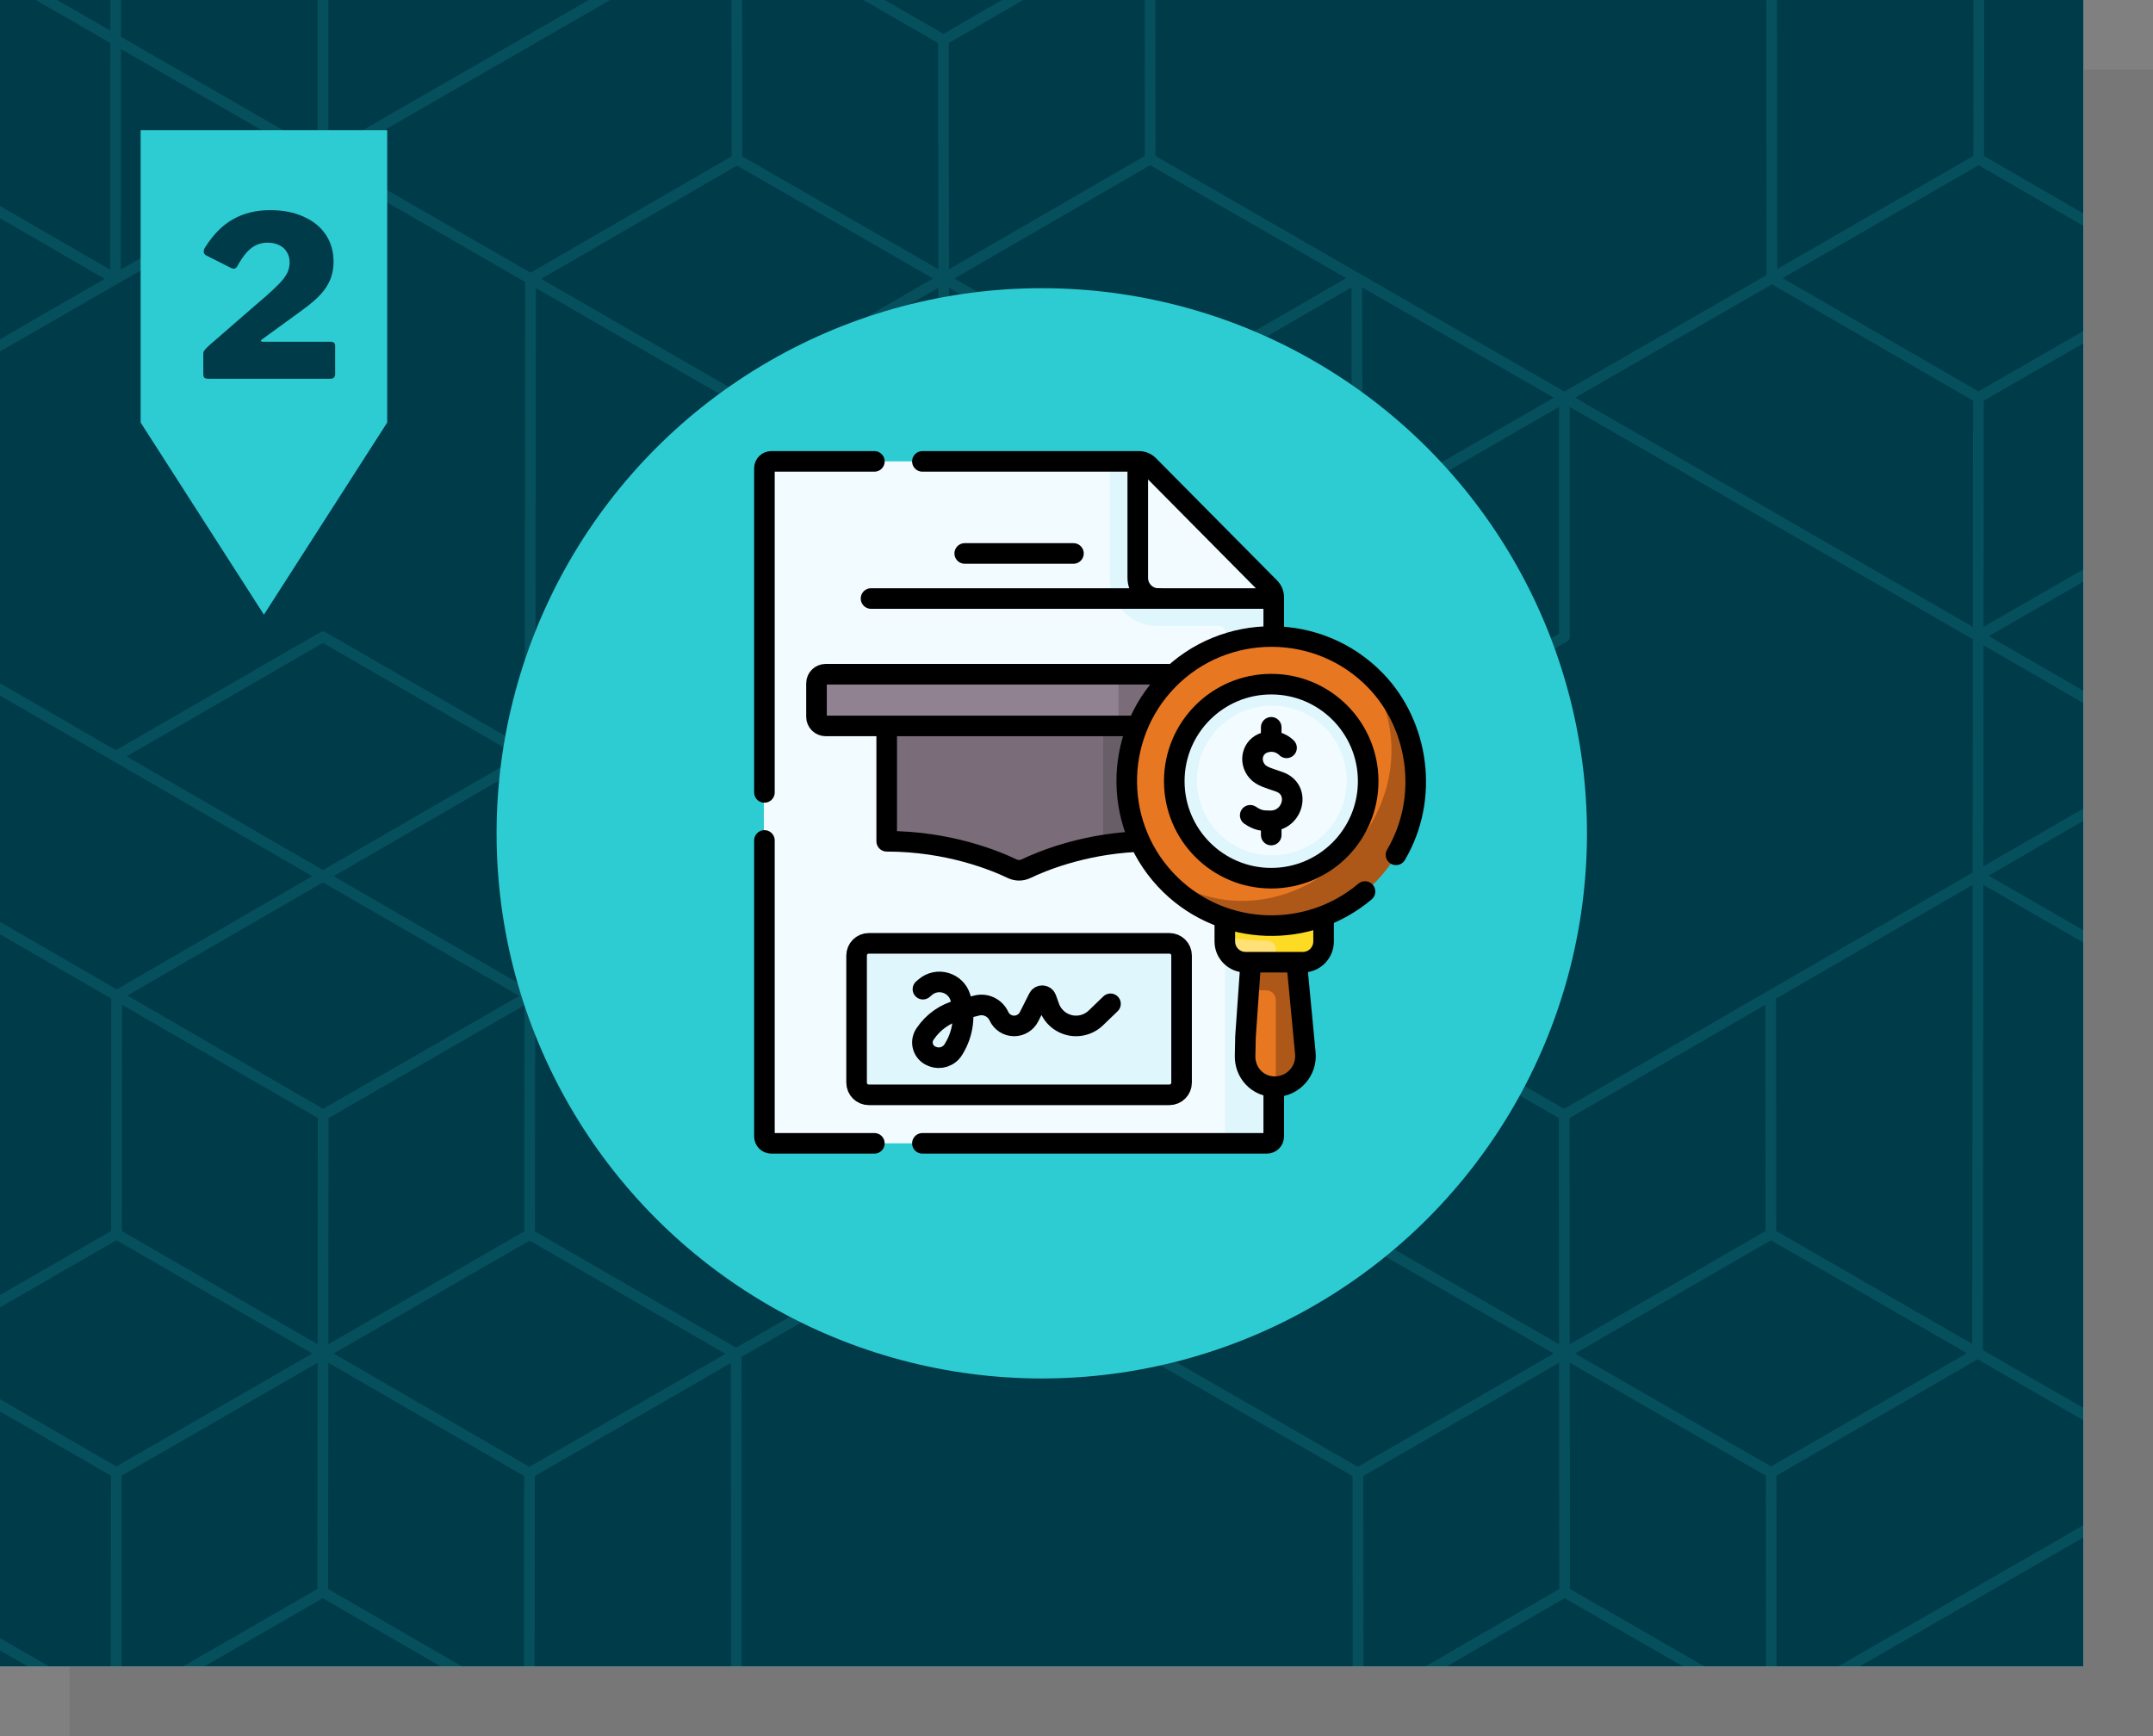<svg width="620" height="500" viewBox="0 0 620 500" fill="none" xmlns="http://www.w3.org/2000/svg">
<rect x="0" y="0" width="620" height="500" fill="#808080" stroke="none"/>
<rect x="20" y="20" width="600" height="480" fill="black" fill-opacity="0.07"/>
<g clip-path="url(#clip0_170_3590)">
<rect width="600" height="480" fill="white"/>
<rect width="600" height="480" fill="#003B49"/>
<g clip-path="url(#clip1_170_3590)">
<path d="M807.93 460.296L808 460.331V319.292L751.68 286.715L808 254.139V250.569L751.446 217.841L808 185.194V181.869C807.965 181.869 807.93 181.869 807.895 181.869C807.872 181.869 807.86 181.869 807.848 181.869C807.802 181.88 807.755 181.892 807.708 181.892C807.65 181.904 807.603 181.915 807.557 181.927C807.51 181.95 807.463 181.962 807.428 181.974C807.37 181.997 807.323 182.02 807.265 182.044C807.253 182.056 807.242 182.056 807.23 182.067L748.355 216.055L690.191 182.417L690.249 115.503L748.903 81.713C748.985 81.678 749.066 81.631 749.125 81.585L808 47.666V-24.779L749.906 -58.312L749.965 -125.518L807.93 -158.911L808 -158.876V-299.904L751.68 -332.492L808 -365.069V-368.651L751.446 -401.367L808 -434.014V-437.339C807.965 -437.339 807.93 -437.339 807.895 -437.339C807.872 -437.339 807.86 -437.339 807.848 -437.339C807.802 -437.327 807.755 -437.316 807.708 -437.304C807.65 -437.292 807.603 -437.292 807.557 -437.281C807.51 -437.269 807.463 -437.246 807.428 -437.222C807.37 -437.211 807.312 -437.187 807.265 -437.152C807.253 -437.152 807.242 -437.141 807.23 -437.141L748.355 -403.141L690.191 -436.802L690.249 -503.705L751.517 -539H744.959L745.134 -538.895L688.709 -506.389L632.342 -538.988L632.354 -539H626.146L569.733 -506.494L513.541 -539H506.984L450.5 -506.447L394.016 -539H387.459L331.267 -506.494L274.854 -539H268.658V-538.988L212.291 -506.389L155.866 -538.895L156.041 -539H149.484L151.21 -537.997L151.094 -404.039L93.77 -437.141C93.758 -437.141 93.747 -437.152 93.724 -437.152C93.677 -437.187 93.63 -437.211 93.572 -437.222C93.525 -437.246 93.49 -437.269 93.443 -437.281C93.397 -437.292 93.338 -437.292 93.292 -437.304C93.245 -437.316 93.198 -437.327 93.152 -437.339C93.105 -437.339 93.047 -437.339 93 -437.339C92.965 -437.339 92.93 -437.339 92.895 -437.339C92.883 -437.339 92.872 -437.339 92.848 -437.339C92.802 -437.327 92.755 -437.316 92.708 -437.304C92.662 -437.292 92.603 -437.292 92.557 -437.281C92.522 -437.269 92.475 -437.246 92.428 -437.222C92.37 -437.211 92.323 -437.187 92.277 -437.152C92.253 -437.152 92.242 -437.141 92.23 -437.141L33.355 -403.141L-24.798 -436.802L-24.739 -503.705L36.516 -539H29.959L30.134 -538.895L-26.291 -506.389L-82.658 -538.988L-82.646 -539H-88.854L-145.267 -506.494L-201.459 -539H-208.016L-264.5 -506.447L-320.984 -539H-327.541L-383.721 -506.494L-440.146 -539H-446.354L-446.342 -538.988L-502.709 -506.389L-559.134 -538.895L-558.959 -539H-565.516L-563.778 -537.997L-563.895 -404.039L-621.23 -437.141C-621.242 -437.141 -621.253 -437.152 -621.265 -437.152C-621.323 -437.187 -621.37 -437.211 -621.428 -437.222C-621.463 -437.246 -621.51 -437.269 -621.557 -437.281C-621.603 -437.292 -621.65 -437.292 -621.697 -437.304C-621.755 -437.316 -621.802 -437.327 -621.848 -437.339C-621.895 -437.339 -621.942 -437.339 -622 -437.339V-434.014L-565.458 -401.367L-622 -368.651V-365.069L-565.505 -332.387L-621.93 -299.869L-622 -299.904V-158.876L-504.436 -90.865L-504.377 -23.682L-620.448 43.198V-22.982C-620.448 -22.994 -620.448 -22.994 -620.448 -22.994C-620.448 -23.122 -620.472 -23.239 -620.495 -23.355C-620.507 -23.39 -620.518 -23.414 -620.53 -23.449C-620.553 -23.53 -620.588 -23.612 -620.623 -23.705C-620.647 -23.729 -620.658 -23.764 -620.682 -23.799C-620.74 -23.88 -620.798 -23.974 -620.88 -24.055C-620.88 -24.067 -620.892 -24.079 -620.903 -24.079C-620.985 -24.172 -621.09 -24.242 -621.195 -24.312C-621.207 -24.324 -621.218 -24.324 -621.23 -24.335L-622 -24.779V47.666L-563.778 81.211L-563.895 215.169L-621.23 182.067C-621.242 182.056 -621.253 182.056 -621.277 182.044C-621.323 182.02 -621.37 181.997 -621.428 181.974C-621.463 181.962 -621.51 181.95 -621.557 181.927C-621.603 181.915 -621.65 181.904 -621.697 181.892C-621.755 181.892 -621.802 181.88 -621.848 181.869C-621.895 181.869 -621.942 181.869 -622 181.869V185.194L-565.458 217.841L-622 250.569V254.139L-565.505 286.82L-621.93 319.327L-622 319.292V460.32L-504.436 528.343L-504.377 595.526L-620.448 662.405V596.214C-620.448 596.086 -620.472 595.969 -620.495 595.852C-620.507 595.829 -620.518 595.794 -620.53 595.759C-620.553 595.677 -620.588 595.596 -620.623 595.514C-620.647 595.479 -620.658 595.444 -620.682 595.421C-620.74 595.316 -620.798 595.234 -620.88 595.152C-620.88 595.141 -620.892 595.141 -620.903 595.129C-620.985 595.036 -621.09 594.966 -621.195 594.896C-621.207 594.896 -621.218 594.884 -621.23 594.872L-622 594.429V666.874L-565.516 699.415H-558.959L-502.767 666.909L-446.354 699.415H-440.146L-383.791 666.804L-327.366 699.31L-327.541 699.415H-320.984L-382.239 664.12L-382.298 597.218L-324.146 563.568L-265.27 597.556C-265.258 597.568 -265.247 597.568 -265.223 597.579C-265.177 597.603 -265.13 597.626 -265.072 597.649C-265.025 597.661 -264.99 597.684 -264.943 597.696C-264.897 597.708 -264.838 597.719 -264.792 597.731C-264.745 597.743 -264.698 597.754 -264.652 597.754C-264.628 597.754 -264.617 597.754 -264.605 597.754C-264.57 597.754 -264.535 597.754 -264.5 597.754C-264.453 597.754 -264.395 597.754 -264.348 597.754C-264.302 597.754 -264.255 597.731 -264.208 597.731C-264.15 597.719 -264.103 597.708 -264.057 597.696C-264.01 597.684 -263.975 597.661 -263.928 597.649C-263.87 597.626 -263.823 597.603 -263.765 597.579C-263.753 597.568 -263.742 597.568 -263.73 597.556L-206.406 564.466L-206.278 698.424L-208.016 699.415H-201.459L-201.634 699.31L-145.209 666.804L-88.842 699.415H-88.854H-82.646L-26.221 666.909L29.959 699.415H36.516L93 666.874L149.484 699.415H156.041L212.233 666.909L268.646 699.415H274.854L331.209 666.804L387.634 699.31L387.459 699.415H394.016L332.761 664.12L332.691 597.218L390.855 563.568L449.73 597.556C449.742 597.568 449.753 597.568 449.765 597.579C449.823 597.603 449.87 597.626 449.928 597.649C449.975 597.661 450.01 597.684 450.057 597.696C450.103 597.708 450.15 597.719 450.208 597.731C450.255 597.743 450.302 597.754 450.348 597.754C450.395 597.754 450.453 597.754 450.5 597.754C450.547 597.754 450.605 597.754 450.652 597.754C450.698 597.754 450.745 597.743 450.792 597.731C450.85 597.719 450.897 597.708 450.943 597.696C450.99 597.684 451.025 597.661 451.072 597.649C451.13 597.626 451.177 597.603 451.223 597.579C451.247 597.568 451.258 597.568 451.27 597.556L508.594 564.466L508.711 698.424L506.984 699.415H513.541L513.366 699.31L569.791 666.804L626.146 699.415H632.354L688.767 666.909L744.959 699.415H751.517L808 666.874V594.429L749.906 560.884L749.965 493.701L807.93 460.296ZM629.25 219.462L685.804 252.179L629.25 284.825L572.696 252.179L629.25 219.462ZM571.156 249.483L571.215 185.883L626.158 217.665L571.156 249.483ZM450.43 319.327L392.465 285.934L392.406 218.739L451.27 184.751C451.282 184.751 451.293 184.739 451.305 184.727C451.41 184.657 451.515 184.587 451.597 184.506C451.609 184.494 451.609 184.471 451.632 184.459C451.702 184.389 451.76 184.296 451.819 184.214C451.842 184.179 451.854 184.144 451.865 184.121C451.912 184.039 451.947 183.946 451.97 183.876C451.982 183.829 451.994 183.806 451.994 183.771C452.029 183.654 452.04 183.549 452.052 183.421C452.052 183.421 452.052 183.421 452.052 183.409V117.218L568.111 184.097L568.053 251.28L450.43 319.327ZM629.25 -399.757L685.804 -367.029L629.25 -334.383L572.696 -367.029L629.25 -399.757ZM571.156 -369.713L571.215 -433.325L626.158 -401.531L571.156 -369.713ZM450.43 -299.869L392.465 -333.274L392.406 -400.469L451.27 -434.457C451.282 -434.457 451.293 -434.469 451.305 -434.48C451.41 -434.539 451.515 -434.62 451.597 -434.702C451.609 -434.725 451.609 -434.737 451.632 -434.737C451.702 -434.819 451.76 -434.9 451.819 -434.994C451.842 -435.029 451.854 -435.052 451.865 -435.099C451.912 -435.169 451.947 -435.25 451.97 -435.344C451.982 -435.367 451.994 -435.402 451.994 -435.437C452.029 -435.554 452.04 -435.659 452.052 -435.775C452.052 -435.787 452.052 -435.799 452.052 -435.799V-501.99L568.111 -435.11L568.053 -367.927L450.43 -299.869ZM149.495 -332.387L93.058 -299.869L36.691 -332.492L93 -365.069L149.495 -332.387ZM96.092 -366.854L151.094 -398.672L151.035 -335.071L96.092 -366.854ZM-441.698 82.891L-385.273 115.398L-385.215 180.515L-441.64 148.009L-441.698 82.891ZM-444.732 148.009L-501.099 180.62L-501.157 115.503L-444.79 82.891L-444.732 148.009ZM-264.5 525.484L-320.809 492.908L-264.43 460.296L-208.005 492.803L-264.5 525.484ZM-206.465 495.486L-206.406 559.099L-261.408 527.281L-206.465 495.486ZM450.5 525.484L394.191 492.908L450.558 460.296L506.995 492.803L450.5 525.484ZM508.535 495.498L508.594 559.099L453.592 527.281L508.535 495.498ZM448.948 387.128L392.523 354.622L392.465 289.504L448.89 322.01L448.948 387.128ZM451.994 322.01L508.349 289.399L508.407 354.517L452.04 387.128L451.994 322.01ZM511.814 77.431L511.697 -54.742L568.298 -21.99L568.239 44.913L511.814 77.431ZM571.401 -20.205L627.757 12.406L627.698 77.524L571.343 44.913L571.401 -20.205ZM508.711 79.216L450.5 112.749L391.625 78.831C391.555 78.784 391.496 78.749 391.426 78.726L332.761 44.913L332.691 -21.99L390.855 -55.64L449.73 -21.652C449.742 -21.64 449.753 -21.64 449.765 -21.628C449.823 -21.605 449.87 -21.582 449.928 -21.558C449.975 -21.547 450.01 -21.523 450.057 -21.512C450.103 -21.5 450.15 -21.488 450.208 -21.477C450.255 -21.465 450.302 -21.465 450.348 -21.453C450.395 -21.453 450.453 -21.453 450.5 -21.453C450.547 -21.453 450.605 -21.453 450.652 -21.453C450.698 -21.465 450.745 -21.465 450.792 -21.477C450.85 -21.488 450.897 -21.5 450.943 -21.512C450.99 -21.523 451.025 -21.547 451.072 -21.558C451.13 -21.582 451.177 -21.605 451.223 -21.628C451.247 -21.64 451.258 -21.64 451.27 -21.652L508.594 -54.753L508.711 79.216ZM448.948 -232.068L392.523 -264.586L392.465 -329.704L448.89 -297.197L448.948 -232.068ZM451.994 -297.197L508.349 -329.809L508.407 -264.679L452.04 -232.068L451.994 -297.197ZM-263.007 -297.197L-206.64 -329.809L-206.581 -264.679L-262.96 -232.068L-263.007 -297.197ZM-266.11 -297.197L-266.04 -232.068L-322.465 -264.586L-322.524 -329.704L-266.11 -297.197ZM-203.548 -331.594L-146.936 -364.345L-147.064 -232.173L-203.489 -264.679L-203.548 -331.594ZM-148.616 -229.501L-204.983 -196.89L-261.408 -229.396L-205.029 -262.008L-148.616 -229.501ZM-206.523 -194.206L-206.465 -129.088L-262.89 -161.595L-262.948 -226.713L-206.523 -194.206ZM-145.512 -227.716L-88.854 -195.058L-203.373 -129.077L-203.431 -194.206L-145.512 -227.716ZM-261.408 -91.927L-206.465 -123.721L-206.406 -60.109L-261.408 -91.927ZM-207.946 -57.425L-264.5 -24.779L-321.054 -57.425L-264.5 -90.153L-207.946 -57.425ZM-203.373 -125.506L-87.302 -192.386L-87.29 -126.195C-87.29 -126.172 -87.29 -126.16 -87.29 -126.148C-87.29 -126.09 -87.278 -126.032 -87.278 -125.973C-87.267 -125.927 -87.267 -125.88 -87.255 -125.833C-87.243 -125.787 -87.22 -125.74 -87.208 -125.693C-87.185 -125.646 -87.173 -125.6 -87.15 -125.553C-87.138 -125.506 -87.115 -125.471 -87.08 -125.425C-87.057 -125.378 -87.033 -125.331 -87.01 -125.296C-86.987 -125.25 -86.952 -125.226 -86.917 -125.18C-86.882 -125.145 -86.847 -125.098 -86.812 -125.075C-86.777 -125.04 -86.742 -125.005 -86.707 -124.993C-86.66 -124.946 -86.613 -124.911 -86.567 -124.876C-86.543 -124.876 -86.532 -124.865 -86.52 -124.853L-27.656 -90.865L-27.715 -23.67L-85.692 9.734L-203.314 -58.324L-203.373 -125.506ZM-261.408 389.812L-205.029 357.2L-148.616 389.718L-204.983 422.318L-261.408 389.812ZM-206.523 425.001L-206.465 490.119L-262.89 457.613L-262.948 392.495L-206.523 425.001ZM94.552 -226.713L150.919 -194.101L150.849 -128.983L94.493 -161.595L94.552 -226.713ZM91.39 -161.595L34.965 -129.088L35.035 -194.206L91.448 -226.713L91.39 -161.595ZM210.436 -226.608L210.553 -94.447L153.952 -127.198L154.011 -194.101L210.436 -226.608ZM210.553 -90.865L210.623 -23.682L94.552 43.198V-22.994C94.552 -23.122 94.528 -23.239 94.505 -23.355C94.493 -23.39 94.482 -23.414 94.47 -23.449C94.447 -23.53 94.412 -23.612 94.377 -23.705C94.353 -23.729 94.342 -23.764 94.319 -23.787C94.26 -23.88 94.202 -23.974 94.109 -24.055C94.109 -24.067 94.109 -24.079 94.109 -24.079C94.015 -24.172 93.91 -24.242 93.805 -24.312C93.793 -24.324 93.782 -24.324 93.77 -24.335L34.906 -58.312L34.965 -125.518L92.942 -158.911L210.553 -90.865ZM-24.494 -157.99L31.873 -125.506L31.756 8.801L-24.623 -23.682L-24.553 -91.763L-24.494 -157.99ZM-27.656 -94.435L-84.198 -127.093V-192.386L-27.598 -159.763L-27.656 -94.435ZM-27.715 -20.1L-27.773 45.018L-84.198 77.524L-84.14 12.406L-27.715 -20.1ZM-87.29 77.524L-143.657 44.913L-143.61 -20.205L-87.232 12.406L-87.29 77.524ZM35.093 354.517L35.151 289.399L91.518 322.01L91.46 387.128L35.093 354.517ZM89.908 389.812L33.483 422.318L-22.884 389.718L33.541 357.2L89.908 389.812ZM94.61 322.022L151.035 289.504L150.977 354.622L94.552 387.128L94.61 322.022ZM36.691 286.715L93 254.139L149.495 286.82L93.058 319.327L36.691 286.715ZM34.848 10.575L34.906 -54.753L91.448 -22.095V43.198L34.848 10.575ZM89.896 45.881L34.79 77.629L34.848 14.156L89.896 45.881ZM210.623 -20.112L210.681 45.018L152.774 78.528L96.104 45.881L210.623 -20.112ZM213.715 -20.1L270.14 12.406L270.198 77.524L213.773 45.018L213.715 -20.1ZM268.658 80.208L212.291 112.819L155.866 80.313L212.233 47.701L268.658 80.208ZM270.268 148.009L213.89 180.62L213.843 115.503L270.198 82.891L270.268 148.009ZM273.36 148.009L273.302 82.891L329.727 115.398L329.785 180.515L273.36 148.009ZM210.798 182.417L154.197 215.157L154.302 82.985L210.739 115.503L210.798 182.417ZM151.094 215.169L93.77 182.067C93.758 182.056 93.735 182.056 93.724 182.044C93.677 182.02 93.63 181.997 93.572 181.974C93.525 181.962 93.49 181.95 93.443 181.927C93.397 181.915 93.338 181.904 93.292 181.892C93.245 181.892 93.198 181.88 93.152 181.869C93.105 181.869 93.047 181.869 93 181.869C92.965 181.869 92.93 181.869 92.895 181.869C92.883 181.869 92.872 181.869 92.848 181.869C92.802 181.88 92.755 181.892 92.708 181.892C92.662 181.904 92.603 181.915 92.557 181.927C92.522 181.95 92.475 181.962 92.428 181.974C92.37 181.997 92.323 182.02 92.277 182.044C92.253 182.056 92.242 182.056 92.23 182.067L33.355 216.055L-24.798 182.417L-24.739 115.503L33.926 81.701C33.996 81.666 34.066 81.631 34.125 81.585L93 47.666L151.21 81.211L151.094 215.169ZM-27.89 180.62L-84.268 148.009L-84.198 82.891L-27.843 115.503L-27.89 180.62ZM149.554 217.841L93 250.569L36.458 217.841L93 185.194L149.554 217.841ZM151.094 220.524L151.035 284.137L96.092 252.342L151.094 220.524ZM33.599 284.93L-82.658 217.665L-26.349 185.089L89.908 252.342L33.599 284.93ZM-29.196 252.179L-85.75 284.825L-142.292 252.179L-85.75 219.462L-29.196 252.179ZM-143.844 249.483L-143.785 185.883L-88.842 217.665L-143.844 249.483ZM-142.234 183.199L-85.808 150.693L-29.441 183.304L-85.75 215.88L-142.234 183.199ZM-143.774 180.515L-143.727 115.398L-87.302 82.891L-87.36 148.009L-143.774 180.515ZM-82.658 80.208L-26.221 47.701L30.134 80.313L-26.291 112.819L-82.658 80.208ZM-24.623 -20.112L31.744 12.371L31.698 77.641L-24.681 45.018L-24.623 -20.112ZM213.656 -89.068L268.658 -57.25L213.715 -25.467L213.656 -89.068ZM215.196 -91.763L271.75 -124.41L328.292 -91.763L271.75 -59.047L215.196 -91.763ZM391.1 -124.515L447.408 -91.927L331.151 -24.674L274.842 -57.25L391.1 -124.515ZM328.059 -22.889L271.692 9.734L215.255 -22.784L271.75 -55.465L328.059 -22.889ZM329.61 -20.205L329.657 44.913L273.29 77.524L273.232 12.406L329.61 -20.205ZM331.209 47.596L387.634 80.103L331.267 112.714L274.854 80.208L331.209 47.596ZM389.186 82.786L389.244 148.044L332.877 180.527L332.819 115.398L389.186 82.786ZM329.785 184.097L329.844 251.28L270.98 285.28C270.957 285.28 270.957 285.292 270.933 285.303C270.887 285.327 270.84 285.362 270.793 285.397C270.758 285.432 270.723 285.455 270.688 285.478C270.653 285.525 270.618 285.56 270.583 285.595C270.548 285.63 270.513 285.677 270.49 285.712C270.467 285.758 270.443 285.793 270.42 285.84C270.385 285.875 270.373 285.922 270.338 285.969C270.327 286.015 270.303 286.062 270.292 286.097C270.28 286.155 270.257 286.202 270.245 286.249C270.233 286.295 270.233 286.342 270.222 286.389C270.21 286.447 270.21 286.505 270.198 286.564C270.198 286.575 270.198 286.599 270.198 286.61V352.801L154.127 285.922L154.186 218.739L271.808 150.693L329.785 184.097ZM329.855 254.862L329.902 320.19L273.302 352.801V287.497L329.855 254.862ZM329.914 323.76L329.96 387.233L274.854 355.485L329.914 323.76ZM268.646 355.485L211.988 388.131L154.069 354.633L154.127 289.492L268.646 355.485ZM208.884 389.917L152.459 422.423L96.092 389.812L152.517 357.305L208.884 389.917ZM210.436 392.588L210.553 524.761L153.952 492.021L154.011 425.106L210.436 392.588ZM150.849 490.224L94.493 457.613L94.552 392.495L150.919 425.106L150.849 490.224ZM34.965 490.119L35.035 425.001L91.448 392.495L91.39 457.613L34.965 490.119ZM31.873 490.131L-24.494 457.648L-24.436 392.39L31.931 425.001L31.873 490.131ZM-27.586 455.863L-82.646 424.15L-27.54 392.39L-27.586 455.863ZM-85.75 422.353L-143.96 388.82L-143.844 254.862L-86.52 287.952C-86.508 287.964 -86.497 287.964 -86.473 287.975C-86.427 287.999 -86.38 288.022 -86.322 288.045C-86.275 288.057 -86.24 288.08 -86.193 288.092C-86.147 288.104 -86.1 288.115 -86.042 288.127C-85.995 288.127 -85.948 288.15 -85.89 288.15C-85.843 288.15 -85.797 288.15 -85.75 288.15C-85.715 288.15 -85.68 288.162 -85.645 288.162C-85.633 288.15 -85.61 288.15 -85.598 288.15C-85.552 288.15 -85.505 288.139 -85.458 288.127C-85.4 288.115 -85.353 288.104 -85.307 288.092C-85.26 288.08 -85.213 288.057 -85.178 288.045C-85.132 288.022 -85.073 287.999 -85.027 287.975C-85.003 287.964 -84.992 287.964 -84.98 287.952L-26.116 253.964L32.048 287.614L31.989 354.517L-26.676 388.318C-26.746 388.353 -26.805 388.388 -26.875 388.435L-85.75 422.353ZM-203.548 287.614L-146.936 254.862L-147.064 387.035L-203.489 354.517L-203.548 287.614ZM-206.581 354.517L-262.96 387.128L-263.007 322.01L-206.64 289.399L-206.581 354.517ZM-266.04 387.128L-322.465 354.622L-322.524 289.504L-266.11 322.022L-266.04 387.128ZM-322.535 285.934L-322.594 218.739L-263.73 184.751C-263.718 184.751 -263.707 184.739 -263.695 184.727C-263.59 184.657 -263.485 184.587 -263.403 184.506C-263.392 184.494 -263.38 184.482 -263.38 184.471C-263.298 184.389 -263.24 184.307 -263.182 184.202C-263.158 184.179 -263.147 184.144 -263.123 184.121C-263.088 184.039 -263.053 183.946 -263.03 183.864C-263.018 183.829 -263.007 183.806 -262.995 183.771C-262.971 183.654 -262.948 183.537 -262.948 183.421C-262.948 183.409 -262.948 183.409 -262.948 183.409V117.218L-146.877 184.097L-146.936 251.28L-264.558 319.327L-322.535 285.934ZM-322.594 215.169L-322.652 149.829L-266.04 117.218V182.511L-322.594 215.169ZM-322.652 146.271L-322.71 82.786L-267.604 114.534L-322.652 146.271ZM-261.396 114.534L-204.726 81.888L-146.819 115.398L-146.877 180.527L-261.396 114.534ZM-201.634 80.103L-145.209 47.596L-88.842 80.208L-145.267 112.714L-201.634 80.103ZM-203.186 77.431L-203.303 -54.742L-146.691 -21.99L-146.761 44.913L-203.186 77.431ZM-82.646 -195.058L-27.54 -226.818L-27.586 -163.333L-82.646 -195.058ZM-24.436 -226.818L31.931 -194.206L31.873 -129.077L-24.494 -161.56L-24.436 -226.818ZM-22.884 -229.501L33.541 -262.008L89.908 -229.396L33.483 -196.89L-22.884 -229.501ZM35.093 -264.679L35.151 -329.809L91.518 -297.197L91.46 -232.068L35.093 -264.679ZM151.035 -329.704L150.977 -264.586L94.552 -232.068L94.61 -297.197L151.035 -329.704ZM152.517 -261.903L208.884 -229.291L152.459 -196.785L96.092 -229.384L152.517 -261.903ZM271.75 -261.938L330.626 -228.019C330.684 -227.973 330.766 -227.938 330.836 -227.903L389.489 -194.101L389.548 -127.198L331.396 -93.549L272.52 -127.537C272.508 -127.537 272.497 -127.548 272.485 -127.56C272.427 -127.583 272.368 -127.607 272.322 -127.618C272.275 -127.642 272.24 -127.665 272.193 -127.677C272.135 -127.688 272.1 -127.7 272.042 -127.712C271.995 -127.712 271.948 -127.723 271.902 -127.735C271.843 -127.735 271.797 -127.735 271.75 -127.735C271.703 -127.735 271.645 -127.735 271.61 -127.735C271.552 -127.723 271.505 -127.712 271.458 -127.712C271.4 -127.7 271.353 -127.688 271.307 -127.677C271.26 -127.665 271.225 -127.642 271.178 -127.618C271.132 -127.607 271.073 -127.583 271.015 -127.56C271.003 -127.548 270.992 -127.537 270.98 -127.537L213.645 -94.447L213.54 -228.393L271.75 -261.938ZM392.593 -194.101L448.948 -226.713L449.007 -161.595L392.651 -128.983L392.593 -194.101ZM389.431 -264.574L333.064 -231.975L333.006 -297.232L389.373 -329.716L389.431 -264.574ZM447.408 -229.384L391.03 -196.785L334.616 -229.291L390.983 -261.903L447.408 -229.384ZM452.052 -226.713L508.477 -194.206L508.535 -129.088L452.11 -161.595L452.052 -226.713ZM506.995 -126.405L450.5 -93.724L394.191 -126.3L450.558 -158.911L506.995 -126.405ZM508.535 -123.721L508.594 -60.109L453.592 -91.927L508.535 -123.721ZM507.042 -57.425L450.5 -24.779L393.958 -57.425L450.5 -90.141L507.042 -57.425ZM447.396 114.534L392.348 146.271L392.29 82.786L447.396 114.534ZM448.948 117.218V182.511L392.406 215.169L392.348 149.829L448.948 117.218ZM389.373 285.922L333.006 318.405L332.877 184.097L389.256 151.614L389.373 285.922ZM389.373 289.492L389.431 354.633L333.064 387.245L333.006 321.975L389.373 289.492ZM447.408 389.812L391.03 422.423L334.616 389.917L390.983 357.305L447.408 389.812ZM448.948 392.495L449.007 457.613L392.651 490.224L392.593 425.106L448.948 392.495ZM452.052 392.495L508.477 425.001L508.535 490.119L452.11 457.613L452.052 392.495ZM331.396 525.659L272.52 491.671C272.508 491.659 272.497 491.659 272.473 491.648C272.427 491.624 272.368 491.601 272.322 491.578C272.275 491.566 272.24 491.543 272.193 491.531C272.135 491.519 272.1 491.508 272.042 491.496C271.995 491.484 271.948 491.473 271.902 491.473C271.843 491.473 271.797 491.473 271.75 491.473C271.703 491.473 271.645 491.473 271.61 491.473C271.552 491.473 271.505 491.484 271.458 491.496C271.4 491.508 271.353 491.519 271.307 491.531C271.26 491.543 271.225 491.566 271.178 491.578C271.132 491.601 271.073 491.624 271.027 491.648C271.003 491.659 270.992 491.659 270.98 491.671L213.645 524.772L213.54 390.803L271.75 357.258L330.626 391.188C330.684 391.235 330.766 391.27 330.836 391.305L389.489 425.106L389.548 492.021L331.396 525.659ZM328.292 527.444L271.75 560.161L215.196 527.444L271.75 494.798L328.292 527.444ZM268.658 561.958L213.715 593.741L213.656 530.14L268.658 561.958ZM210.623 595.526L94.552 662.405V596.214C94.552 596.086 94.528 595.969 94.505 595.852C94.493 595.829 94.482 595.794 94.47 595.759C94.447 595.677 94.412 595.584 94.377 595.502C94.353 595.479 94.342 595.444 94.319 595.421C94.26 595.316 94.202 595.222 94.109 595.141C94.109 595.141 94.109 595.141 94.109 595.129C94.015 595.036 93.91 594.966 93.805 594.896C93.793 594.896 93.782 594.884 93.77 594.872L34.906 560.884L34.965 493.701L92.942 460.296L210.553 528.343L210.623 595.526ZM91.448 662.405L34.848 629.794L34.906 564.466L91.448 597.113V662.405ZM31.756 628.009L-24.623 595.526L-24.553 527.444L-24.494 461.218L31.873 493.701L31.756 628.009ZM-27.656 524.772L-84.198 492.114V426.822L-27.598 459.433L-27.656 524.772ZM-203.373 490.131L-203.431 425.001L-145.512 391.492L-88.854 424.15L-203.373 490.131ZM-322.349 490.224L-322.407 425.106L-266.04 392.495L-265.982 457.613L-322.349 490.224ZM-323.959 422.423L-380.384 389.917L-324.017 357.305L-267.592 389.812L-323.959 422.423ZM-381.936 387.245L-381.994 321.975L-325.627 289.492L-325.569 354.633L-381.936 387.245ZM-385.028 387.233L-440.146 355.485L-385.086 323.76L-385.028 387.233ZM-441.698 352.801V287.509L-385.156 254.862L-385.098 320.19L-441.698 352.801ZM-382.053 252.179L-382.111 184.097L-325.744 151.614L-325.627 285.922L-381.994 318.405L-382.053 252.179ZM-382.123 180.527L-382.181 115.398L-325.802 82.786L-325.756 148.044L-382.123 180.527ZM-440.146 80.208L-383.791 47.596L-327.366 80.103L-383.721 112.714L-440.146 80.208ZM-441.757 12.406L-385.401 -20.205L-385.343 44.913L-441.698 77.524L-441.757 12.406ZM-444.86 12.406L-444.802 77.524L-501.227 45.018L-501.285 -20.1L-444.86 12.406ZM-382.298 -21.99L-324.146 -55.64L-265.27 -21.652C-265.258 -21.64 -265.247 -21.64 -265.223 -21.628C-265.177 -21.605 -265.13 -21.582 -265.072 -21.558C-265.025 -21.547 -264.99 -21.523 -264.943 -21.512C-264.897 -21.5 -264.838 -21.488 -264.792 -21.477C-264.745 -21.465 -264.698 -21.465 -264.652 -21.453C-264.628 -21.453 -264.617 -21.453 -264.605 -21.453C-264.57 -21.442 -264.535 -21.453 -264.5 -21.453C-264.453 -21.453 -264.395 -21.453 -264.348 -21.453C-264.302 -21.465 -264.255 -21.465 -264.208 -21.477C-264.15 -21.488 -264.103 -21.5 -264.057 -21.512C-264.01 -21.523 -263.975 -21.547 -263.928 -21.558C-263.87 -21.582 -263.823 -21.605 -263.765 -21.628C-263.753 -21.64 -263.742 -21.64 -263.73 -21.652L-206.406 -54.753L-206.278 79.216L-264.5 112.749L-323.375 78.831C-323.434 78.784 -323.504 78.749 -323.574 78.714L-382.239 44.913L-382.298 -21.99ZM-383.849 -24.674L-440.158 -57.25L-323.901 -124.515L-267.592 -91.927L-383.849 -24.674ZM-320.809 -126.3L-264.43 -158.911L-208.005 -126.405L-264.5 -93.724L-320.809 -126.3ZM-322.349 -128.983L-322.407 -194.101L-266.04 -226.713L-265.982 -161.595L-322.349 -128.983ZM-323.959 -196.785L-380.384 -229.291L-324.017 -261.903L-267.592 -229.384L-323.959 -196.785ZM-381.936 -231.975L-381.994 -297.232L-325.627 -329.716L-325.569 -264.574L-381.936 -231.975ZM-385.028 -231.975L-440.146 -263.723L-385.086 -295.447L-385.028 -231.975ZM-441.698 -266.406V-331.699L-385.156 -364.345L-385.098 -299.018L-441.698 -266.406ZM-382.053 -367.029V-367.041L-382.111 -435.11L-325.744 -467.593L-325.627 -333.286L-381.994 -300.803L-382.053 -367.029ZM-322.652 -469.367L-266.04 -501.99V-436.685L-322.594 -404.039L-322.652 -469.367ZM-262.948 -501.99L-146.877 -435.11L-146.936 -367.927L-264.558 -299.869L-322.535 -333.274L-322.594 -400.469L-263.73 -434.457C-263.718 -434.457 -263.707 -434.469 -263.695 -434.48C-263.59 -434.539 -263.485 -434.62 -263.403 -434.714C-263.392 -434.714 -263.38 -434.725 -263.38 -434.737C-263.298 -434.807 -263.24 -434.9 -263.182 -434.994C-263.158 -435.029 -263.147 -435.052 -263.123 -435.087C-263.088 -435.169 -263.053 -435.262 -263.03 -435.344C-263.018 -435.367 -263.007 -435.402 -262.995 -435.437C-262.971 -435.554 -262.948 -435.67 -262.948 -435.799V-501.99ZM-143.785 -433.325L-88.842 -401.531L-143.844 -369.713L-143.785 -433.325ZM-85.75 -399.757L-29.196 -367.029L-85.75 -334.383L-142.292 -367.029L-85.75 -399.757ZM-26.116 -365.244L32.048 -331.594L31.989 -264.679L-26.676 -230.89C-26.746 -230.855 -26.805 -230.82 -26.875 -230.773L-85.75 -196.843L-143.96 -230.388L-143.844 -364.345L-86.52 -331.256C-86.508 -331.244 -86.497 -331.244 -86.473 -331.232C-86.427 -331.209 -86.38 -331.186 -86.322 -331.162C-86.275 -331.139 -86.24 -331.127 -86.193 -331.116C-86.147 -331.104 -86.1 -331.092 -86.042 -331.081C-85.995 -331.069 -85.948 -331.069 -85.89 -331.057C-85.843 -331.057 -85.797 -331.057 -85.75 -331.057C-85.715 -331.057 -85.68 -331.046 -85.645 -331.057C-85.633 -331.057 -85.61 -331.057 -85.598 -331.057C-85.552 -331.069 -85.505 -331.069 -85.458 -331.081C-85.4 -331.092 -85.353 -331.104 -85.307 -331.116C-85.26 -331.127 -85.213 -331.139 -85.178 -331.162C-85.132 -331.186 -85.073 -331.209 -85.015 -331.232C-85.003 -331.244 -84.992 -331.244 -84.98 -331.256L-26.116 -365.244ZM154.127 -329.716L268.658 -263.723L211.988 -231.076L154.069 -264.574L154.127 -329.716ZM274.854 -263.723L329.914 -295.447L329.96 -231.975L274.854 -263.723ZM273.302 -266.406V-331.699L329.855 -364.345L329.902 -299.018L273.302 -266.406ZM332.877 -435.11L389.256 -467.593L389.373 -333.286L333.006 -300.803L332.877 -435.11ZM392.348 -469.367L448.948 -501.99V-436.685L392.406 -404.039L392.348 -469.367ZM568.053 -364.345L567.936 -232.173L511.511 -264.679L511.452 -331.594L568.053 -364.345ZM566.384 -229.501L510.017 -196.89L453.592 -229.396L509.959 -262.008L566.384 -229.501ZM569.488 -227.716L626.146 -195.058L511.627 -129.077L511.569 -194.206L569.488 -227.716ZM632.354 -195.058L687.461 -226.818L687.414 -163.333L632.354 -195.058ZM687.402 -159.763L687.344 -94.447L630.79 -127.093L630.802 -192.386L687.402 -159.763ZM687.344 -90.865L687.286 -23.67L629.32 9.734L511.686 -58.324L511.627 -125.506L627.698 -192.386V-126.195C627.698 -126.172 627.698 -126.16 627.698 -126.148C627.71 -126.09 627.71 -126.032 627.722 -125.962C627.733 -125.927 627.733 -125.88 627.745 -125.845C627.757 -125.787 627.768 -125.74 627.792 -125.681C627.815 -125.635 627.827 -125.6 627.838 -125.553C627.862 -125.506 627.897 -125.46 627.92 -125.413C627.943 -125.378 627.967 -125.331 627.99 -125.296C628.013 -125.25 628.06 -125.215 628.083 -125.18C628.118 -125.145 628.153 -125.098 628.188 -125.075C628.223 -125.04 628.258 -125.005 628.305 -124.981C628.34 -124.946 628.387 -124.911 628.433 -124.876C628.457 -124.876 628.457 -124.865 628.468 -124.853L687.344 -90.865ZM687.274 -20.1L687.227 45.018L630.802 77.524L630.849 12.406L687.274 -20.1ZM626.146 80.208L569.733 112.714L513.366 80.103L569.791 47.596L626.146 80.208ZM627.698 82.891L627.64 148.009L571.215 180.515L571.273 115.398L627.698 82.891ZM568.123 180.527L453.604 114.534L510.262 81.888L568.181 115.398L568.123 180.527ZM568.053 254.862L567.936 387.035L511.511 354.517L511.452 287.614L568.053 254.862ZM566.384 389.718L510.017 422.318L453.604 389.812L509.959 357.2L566.384 389.718ZM569.488 391.492L626.146 424.15L511.627 490.131L511.569 425.001L569.488 391.492ZM632.354 424.15L687.461 392.39L687.414 455.863L632.354 424.15ZM687.402 459.433L687.344 524.772L630.79 492.126L630.802 426.822L687.402 459.433ZM690.564 392.39L746.931 425.001L746.873 490.131L690.494 457.648L690.564 392.39ZM746.744 628.009L690.377 595.526L690.436 527.444L690.494 461.218L746.873 493.701L746.744 628.009ZM806.448 662.405L749.836 629.794L749.906 564.466L806.448 597.113V662.405ZM749.79 696.837L749.836 633.364L804.896 665.077L749.79 696.837ZM690.319 664.225L690.377 599.096L746.744 631.579L746.686 696.837L690.319 664.225ZM630.802 696.743L630.849 631.614L687.274 599.108L687.227 664.225L630.802 696.743ZM571.343 664.12L571.401 599.003L627.757 631.614L627.698 696.732L571.343 664.12ZM511.697 564.466L568.298 597.218L568.239 664.12L511.814 696.638L511.697 564.466ZM511.686 560.884L511.627 493.701L627.698 426.822V493.013C627.698 493.024 627.698 493.036 627.698 493.048C627.71 493.118 627.71 493.188 627.722 493.258C627.733 493.293 627.733 493.328 627.745 493.363C627.757 493.421 627.768 493.468 627.792 493.538C627.815 493.573 627.827 493.608 627.838 493.643C627.862 493.701 627.897 493.748 627.92 493.795C627.943 493.841 627.967 493.876 627.99 493.911C628.013 493.946 628.06 493.993 628.083 494.028C628.118 494.075 628.153 494.098 628.188 494.133C628.223 494.168 628.258 494.203 628.305 494.226C628.34 494.261 628.387 494.296 628.433 494.32C628.445 494.331 628.457 494.343 628.468 494.355L687.344 528.343L687.286 595.526L629.32 628.93L511.686 560.884ZM393.958 561.783L450.5 529.066L507.042 561.783L450.5 594.429L393.958 561.783ZM331.151 594.534L274.842 561.958L391.1 494.693L447.408 527.281L331.151 594.534ZM271.692 628.93L215.266 596.424L271.75 563.743L328.059 596.319L271.692 628.93ZM273.29 696.732L273.232 631.614L329.61 599.003L329.657 664.12L273.29 696.732ZM213.773 664.225L213.715 599.108L270.14 631.614L270.198 696.743L213.773 664.225ZM96.104 665.089L210.623 599.096L210.681 664.225L152.774 697.735L96.104 665.089ZM34.79 696.837L34.848 633.364L89.896 665.077L34.79 696.837ZM-24.681 664.225L-24.623 599.096L31.744 631.579L31.698 696.837L-24.681 664.225ZM-84.198 696.743L-84.14 631.614L-27.715 599.108L-27.773 664.225L-84.198 696.743ZM-143.657 664.12L-143.61 599.003L-87.232 631.614L-87.29 696.732L-143.657 664.12ZM-203.303 564.466L-146.691 597.218L-146.761 664.12L-203.186 696.638L-203.303 564.466ZM-203.314 560.884L-203.373 493.701L-87.302 426.822L-87.29 493.013C-87.29 493.024 -87.29 493.048 -87.29 493.059C-87.29 493.118 -87.278 493.176 -87.278 493.234C-87.267 493.281 -87.267 493.328 -87.255 493.375C-87.243 493.421 -87.22 493.468 -87.208 493.515C-87.185 493.561 -87.173 493.608 -87.15 493.655C-87.138 493.701 -87.115 493.736 -87.092 493.783C-87.057 493.83 -87.033 493.876 -87.01 493.911C-86.987 493.946 -86.952 493.981 -86.917 494.016C-86.882 494.063 -86.847 494.098 -86.812 494.145C-86.777 494.168 -86.742 494.191 -86.707 494.226C-86.66 494.261 -86.613 494.296 -86.567 494.32C-86.543 494.331 -86.532 494.343 -86.52 494.355L-27.656 528.343L-27.715 595.526L-85.692 628.93L-203.314 560.884ZM-321.054 561.783L-264.5 529.066L-207.946 561.783L-264.5 594.429L-321.054 561.783ZM-383.849 594.534L-440.158 561.958L-323.901 494.693L-267.592 527.281L-383.849 594.534ZM-441.698 696.732L-441.757 631.614L-385.401 599.003L-385.343 664.12L-441.698 696.732ZM-501.227 664.225L-501.285 599.108L-444.86 631.614L-444.802 696.743L-501.227 664.225ZM-504.377 599.096L-504.319 664.225L-562.226 697.735L-618.896 665.089L-504.377 599.096ZM-443.25 563.743L-386.941 596.319L-443.308 628.93L-499.734 596.424L-443.25 563.743ZM-501.344 530.14L-446.342 561.958L-501.285 593.741L-501.344 530.14ZM-499.792 527.444L-443.25 494.798L-386.696 527.444L-443.25 560.161L-499.792 527.444ZM-501.344 524.772L-501.46 390.803L-443.25 357.27L-384.374 391.188C-384.316 391.235 -384.246 391.27 -384.176 391.305L-325.511 425.106L-325.452 492.021L-383.604 525.659L-442.468 491.671C-442.492 491.659 -442.503 491.659 -442.515 491.648C-442.573 491.624 -442.62 491.601 -442.678 491.578C-442.713 491.566 -442.76 491.543 -442.807 491.531C-442.853 491.519 -442.9 491.508 -442.958 491.496C-443.005 491.484 -443.052 491.473 -443.098 491.473C-443.11 491.473 -443.133 491.473 -443.133 491.461C-443.18 491.461 -443.215 491.473 -443.25 491.473C-443.297 491.473 -443.343 491.473 -443.39 491.473C-443.448 491.473 -443.495 491.496 -443.542 491.496C-443.6 491.508 -443.647 491.519 -443.693 491.531C-443.74 491.543 -443.775 491.566 -443.822 491.589C-443.88 491.601 -443.927 491.624 -443.973 491.648C-443.997 491.659 -444.008 491.659 -444.02 491.671L-501.344 524.772ZM-561.048 492.021L-560.989 425.106L-504.552 392.588L-504.436 524.761L-561.048 492.021ZM-620.46 392.495L-564.081 425.106L-564.14 490.224L-620.507 457.613L-620.46 392.495ZM-618.896 389.812L-562.483 357.305L-506.116 389.917L-562.541 422.423L-618.896 389.812ZM-563.965 289.504L-564.023 354.622L-620.448 387.128L-620.39 322.022L-563.965 289.504ZM-560.873 289.492L-446.354 355.485L-503.012 388.131L-560.931 354.633L-560.873 289.492ZM-563.906 220.524L-563.965 284.137L-618.908 252.342L-563.906 220.524ZM-443.192 150.693L-385.215 184.097L-385.156 251.28L-444.02 285.28C-444.043 285.28 -444.055 285.292 -444.055 285.303C-444.113 285.327 -444.16 285.362 -444.207 285.397C-444.242 285.432 -444.277 285.455 -444.312 285.478C-444.347 285.525 -444.37 285.56 -444.405 285.595C-444.452 285.63 -444.475 285.677 -444.51 285.712C-444.533 285.758 -444.557 285.793 -444.58 285.84C-444.603 285.875 -444.638 285.922 -444.662 285.969C-444.673 286.015 -444.697 286.062 -444.697 286.097C-444.72 286.155 -444.743 286.202 -444.755 286.26C-444.755 286.295 -444.767 286.342 -444.767 286.389C-444.778 286.447 -444.79 286.505 -444.79 286.564C-444.79 286.575 -444.802 286.599 -444.802 286.61V352.801L-560.873 285.922L-560.814 218.739L-443.192 150.693ZM-560.686 82.985L-504.261 115.503L-504.191 182.417L-560.803 215.157L-560.686 82.985ZM-559.134 80.313L-502.767 47.701L-446.342 80.208L-502.709 112.819L-559.134 80.313ZM-504.377 -20.112L-504.319 45.018L-562.226 78.528L-618.896 45.881L-504.377 -20.112ZM-443.25 -55.465L-386.941 -22.889L-443.308 9.734L-499.734 -22.784L-443.25 -55.465ZM-501.344 -89.068L-446.342 -57.25L-501.285 -25.467L-501.344 -89.068ZM-499.792 -91.763L-443.25 -124.41L-386.696 -91.763L-443.25 -59.047L-499.792 -91.763ZM-501.344 -94.435L-501.46 -228.393L-443.25 -261.938L-384.374 -228.019C-384.316 -227.973 -384.246 -227.938 -384.176 -227.903L-325.511 -194.101L-325.452 -127.198L-383.604 -93.549L-442.468 -127.537C-442.492 -127.537 -442.503 -127.548 -442.515 -127.56C-442.573 -127.583 -442.62 -127.607 -442.678 -127.618C-442.725 -127.642 -442.76 -127.665 -442.807 -127.677C-442.853 -127.688 -442.9 -127.7 -442.958 -127.712C-443.005 -127.712 -443.052 -127.723 -443.098 -127.735C-443.11 -127.735 -443.133 -127.735 -443.133 -127.735C-443.18 -127.735 -443.215 -127.735 -443.25 -127.735C-443.297 -127.735 -443.343 -127.735 -443.39 -127.735C-443.448 -127.723 -443.495 -127.712 -443.542 -127.712C-443.6 -127.7 -443.647 -127.688 -443.693 -127.677C-443.74 -127.665 -443.775 -127.642 -443.822 -127.618C-443.88 -127.607 -443.927 -127.583 -443.973 -127.56C-443.997 -127.548 -444.008 -127.537 -444.02 -127.537L-501.344 -94.435ZM-561.048 -127.198L-560.989 -194.101L-504.552 -226.608L-504.436 -94.447L-561.048 -127.198ZM-620.46 -226.713L-564.081 -194.101L-564.14 -128.983L-620.507 -161.595L-620.46 -226.713ZM-618.896 -229.384L-562.483 -261.903L-506.116 -229.291L-562.541 -196.785L-618.896 -229.384ZM-563.965 -329.704L-564.023 -264.586L-620.448 -232.068L-620.39 -297.197L-563.965 -329.704ZM-560.873 -329.716L-446.354 -263.723L-503.012 -231.076L-560.931 -264.574L-560.873 -329.716ZM-563.906 -398.672L-563.965 -335.071L-618.908 -366.854L-563.906 -398.672ZM-443.192 -468.515L-385.215 -435.122L-385.156 -367.916L-444.02 -333.939C-444.032 -333.928 -444.043 -333.916 -444.055 -333.916C-444.113 -333.881 -444.16 -333.834 -444.207 -333.811C-444.242 -333.776 -444.277 -333.741 -444.312 -333.718C-444.347 -333.683 -444.382 -333.648 -444.417 -333.601C-444.452 -333.566 -444.475 -333.531 -444.51 -333.496C-444.533 -333.449 -444.557 -333.403 -444.592 -333.356C-444.603 -333.321 -444.638 -333.286 -444.65 -333.239C-444.673 -333.192 -444.697 -333.146 -444.708 -333.099C-444.72 -333.052 -444.743 -332.994 -444.755 -332.947C-444.755 -332.912 -444.767 -332.866 -444.778 -332.819C-444.778 -332.749 -444.79 -332.702 -444.79 -332.644C-444.79 -332.621 -444.802 -332.609 -444.802 -332.597V-266.406L-560.873 -333.286L-560.814 -400.469L-443.192 -468.515ZM-504.261 -503.705L-504.191 -436.802L-560.803 -404.051L-560.686 -536.223L-504.261 -503.705ZM-444.79 -536.316L-444.732 -471.199L-501.099 -438.587L-501.157 -503.705L-444.79 -536.316ZM-385.273 -503.81L-385.215 -438.692L-441.64 -471.199L-441.698 -536.316L-385.273 -503.81ZM-325.802 -536.421L-325.756 -471.164L-382.123 -438.681L-382.181 -503.81L-325.802 -536.421ZM-267.604 -504.673L-322.652 -472.937L-322.71 -536.421L-267.604 -504.673ZM-146.819 -503.81L-146.877 -438.681L-261.396 -504.673L-204.726 -537.32L-146.819 -503.81ZM-87.302 -536.316L-87.36 -471.199L-143.774 -438.692L-143.727 -503.81L-87.302 -536.316ZM-27.89 -438.587L-84.268 -471.199L-84.198 -536.316L-27.843 -503.705L-27.89 -438.587ZM-29.43 -435.904L-85.75 -403.327L-142.234 -436.009L-85.808 -468.515L-29.43 -435.904ZM89.908 -366.854L33.599 -334.278L-82.658 -401.531L-26.349 -434.119L89.908 -366.854ZM149.554 -401.367L93 -368.651L36.446 -401.367L93 -434.014L149.554 -401.367ZM271.808 -468.515L329.785 -435.122L329.844 -367.916L270.98 -333.939C270.957 -333.928 270.957 -333.916 270.933 -333.916C270.887 -333.881 270.84 -333.834 270.793 -333.799C270.758 -333.776 270.723 -333.753 270.688 -333.718C270.653 -333.683 270.618 -333.648 270.583 -333.601C270.548 -333.566 270.513 -333.531 270.49 -333.496C270.467 -333.449 270.432 -333.403 270.408 -333.356C270.385 -333.321 270.373 -333.286 270.338 -333.239C270.327 -333.192 270.303 -333.134 270.292 -333.087C270.28 -333.052 270.257 -332.994 270.245 -332.959C270.233 -332.912 270.233 -332.854 270.222 -332.819C270.21 -332.749 270.21 -332.702 270.198 -332.644C270.198 -332.621 270.198 -332.609 270.198 -332.597V-266.406L154.127 -333.286L154.186 -400.469L271.808 -468.515ZM210.739 -503.705L210.798 -436.802L154.197 -404.051L154.302 -536.223L210.739 -503.705ZM270.198 -536.316L270.268 -471.199L213.89 -438.587L213.843 -503.705L270.198 -536.316ZM329.727 -503.81L329.785 -438.692L273.36 -471.199L273.302 -536.316L329.727 -503.81ZM389.186 -536.421L389.244 -471.164L332.877 -438.681L332.819 -503.81L389.186 -536.421ZM447.396 -504.673L392.348 -472.937L392.29 -536.421L447.396 -504.673ZM568.181 -503.81L568.123 -438.681L453.604 -504.673L510.262 -537.32L568.181 -503.81ZM627.698 -536.316L627.64 -471.199L571.215 -438.692L571.273 -503.81L627.698 -536.316ZM687.099 -438.587L630.732 -471.199L630.79 -536.316L687.169 -503.705L687.099 -438.587ZM685.559 -435.904L629.25 -403.327L572.755 -436.009L629.18 -468.515L685.559 -435.904ZM748.588 -334.278L632.342 -401.531L688.662 -434.119L804.908 -366.854L748.588 -334.278ZM747.048 -331.594L746.989 -264.679L688.336 -230.89C688.254 -230.855 688.184 -230.82 688.126 -230.773L629.25 -196.843L571.028 -230.388L571.156 -364.345L628.468 -331.256C628.492 -331.244 628.503 -331.244 628.515 -331.232C628.573 -331.209 628.62 -331.186 628.678 -331.162C628.713 -331.139 628.76 -331.127 628.807 -331.116C628.853 -331.104 628.9 -331.092 628.958 -331.081C628.993 -331.069 629.052 -331.069 629.098 -331.057C629.145 -331.057 629.203 -331.057 629.25 -331.057C629.297 -331.057 629.343 -331.057 629.39 -331.057C629.448 -331.069 629.495 -331.069 629.542 -331.081C629.6 -331.092 629.647 -331.104 629.693 -331.116C629.74 -331.127 629.787 -331.139 629.822 -331.162C629.868 -331.186 629.927 -331.209 629.973 -331.232C629.997 -331.244 630.008 -331.244 630.02 -331.256L688.884 -365.244L747.048 -331.594ZM806.46 -232.068L750.081 -264.679L750.151 -329.809L806.507 -297.197L806.46 -232.068ZM804.908 -229.396L748.483 -196.89L692.104 -229.501L748.541 -262.008L804.908 -229.396ZM749.965 -129.088L750.023 -194.206L806.448 -226.713L806.39 -161.595L749.965 -129.088ZM746.873 -129.077L690.494 -161.56L690.564 -226.818L746.931 -194.206L746.873 -129.077ZM746.744 8.801L690.377 -23.682L690.436 -91.763L690.494 -157.99L746.873 -125.506L746.744 8.801ZM806.448 43.198L749.836 10.575L749.906 -54.753L806.448 -22.095V43.198ZM749.79 77.629L749.836 14.156L804.896 45.881L749.79 77.629ZM746.686 77.641L690.319 45.018L690.377 -20.112L746.744 12.371L746.686 77.641ZM688.709 112.819L632.342 80.208L688.767 47.701L745.134 80.313L688.709 112.819ZM687.099 180.62L630.732 148.009L630.79 82.891L687.169 115.503L687.099 180.62ZM685.559 183.304L629.25 215.88L572.755 183.199L629.18 150.693L685.559 183.304ZM748.588 284.93L632.342 217.665L688.662 185.089L804.908 252.342L748.588 284.93ZM747.048 287.614L746.989 354.517L688.336 388.318C688.254 388.353 688.184 388.388 688.126 388.435L629.25 422.353L571.028 388.82L571.156 254.862L628.468 287.952C628.492 287.964 628.503 287.964 628.515 287.975C628.573 287.999 628.62 288.022 628.678 288.045C628.713 288.057 628.76 288.08 628.807 288.092C628.853 288.104 628.9 288.115 628.958 288.127C628.993 288.127 629.052 288.15 629.098 288.15C629.145 288.15 629.203 288.15 629.25 288.15C629.297 288.15 629.343 288.15 629.39 288.15C629.448 288.15 629.495 288.127 629.553 288.127C629.6 288.115 629.647 288.104 629.693 288.092C629.74 288.08 629.787 288.057 629.822 288.045C629.88 288.022 629.927 287.999 629.973 287.975C629.997 287.964 630.008 287.964 630.02 287.952L688.884 253.964L747.048 287.614ZM806.46 387.128L750.081 354.517L750.151 289.399L806.507 322.01L806.46 387.128ZM804.908 389.812L748.483 422.318L692.116 389.718L748.541 357.2L804.908 389.812ZM806.39 457.613L749.965 490.119L750.023 425.001L806.448 392.495L806.39 457.613Z" fill="#2DCCD3" fill-opacity="0.14"/>
</g>
<circle cx="300" cy="240" r="157" fill="#2DCCD3"/>
<g clip-path="url(#clip2_170_3590)">
<path d="M365.854 172.034V326.513C365.854 327.603 364.969 328.489 363.878 328.489L351.708 329.279H221.95C220.859 329.279 219.974 328.394 219.974 327.303V134.857C219.974 133.766 220.859 132.881 221.95 132.881H319.584L327.823 133.671C328.878 133.671 329.89 134.094 330.633 134.841L364.708 169.252C365.443 169.991 365.854 170.991 365.854 172.034Z" fill="#F2FBFF"/>
<path d="M366.644 172.034V327.303C366.644 328.394 365.76 329.279 364.669 329.279H350.917C352.008 329.279 352.807 328.394 352.807 327.303V271.097L355.503 267.163L352.807 262.53L352.893 182.097C352.893 181.092 352.078 180.277 351.073 180.277H333.387C325.776 180.277 319.584 174.061 319.584 166.422V132.881H327.823C328.878 132.881 329.89 134.094 330.633 134.841L364.708 169.252C365.443 169.991 366.644 170.991 366.644 172.034Z" fill="#DFF6FD"/>
<path d="M366.644 172.034V172.374H333.387C330.131 172.374 327.487 169.71 327.487 166.423V132.881H327.823C328.878 132.881 329.89 133.304 330.633 134.051L365.498 169.252C366.233 169.991 366.644 170.991 366.644 172.034Z" fill="#F2FBFF"/>
<path d="M340.103 311.792V275.202C340.103 273.257 338.526 271.68 336.58 271.68H250.039C248.093 271.68 246.516 273.257 246.516 275.202V311.792C246.516 313.737 248.093 315.314 250.039 315.314H336.58C338.526 315.314 340.103 313.737 340.103 311.792Z" fill="#DFF6FD"/>
<path d="M330.745 203.475V240.235C330.745 240.983 330.147 241.596 329.399 241.608C324.634 241.683 320.883 242.837 316.858 243.521C306.412 245.297 298.741 248.538 295.308 250.188C294.044 250.795 292.576 250.795 291.312 250.188C286.556 247.902 273.668 242.565 256.532 242.295C255.785 242.283 255.187 241.67 255.187 240.922V203.475H330.745Z" fill="#7A6D79"/>
<path d="M317.691 203.475V242.161C317.691 242.722 317.339 243.222 316.858 243.521C320.884 242.837 325.32 242.37 330.087 242.295C330.834 242.283 331.433 241.67 331.433 240.922V203.475L317.691 203.475Z" fill="#685E68"/>
<path d="M237.632 209.064C236.164 209.064 234.974 207.903 234.974 206.471V196.764C234.974 195.332 236.164 194.172 237.632 194.172H320.812L348.3 194.859C349.768 194.859 350.958 196.02 350.958 197.451V205.785C350.958 207.217 349.768 208.377 348.3 208.377L320.125 209.065H237.632V209.064Z" fill="#918291"/>
<path d="M348.987 194.172H319.438C320.906 194.172 322.096 195.332 322.096 196.764V206.471C322.096 207.903 320.906 209.064 319.438 209.064H348.987C350.455 209.064 351.645 207.903 351.645 206.471V196.764C351.645 195.332 350.455 194.172 348.987 194.172Z" fill="#7A6D79"/>
<path d="M361.044 266.347L361.447 279.751L359.731 285.213L358.482 303.54C358.13 308.657 362.202 312.992 367.33 312.961C367.346 312.961 367.361 312.96 367.376 312.96C372.147 311.107 375.546 307.803 375.057 302.665L370.176 266.182L361.044 266.347Z" fill="#E87722"/>
<path d="M376.093 304.192C376.093 308.964 372.253 312.893 367.376 312.962V287.974C367.376 286.449 366.14 285.212 364.615 285.212H359.731L361.043 266.346L367.376 266.257L372.522 266.184L374.332 285.212L376.053 303.338C376.081 303.627 376.093 303.912 376.093 304.192Z" fill="#AD5818"/>
<path d="M374.07 276.262L367.376 277.08H358.791C355.486 277.08 352.807 274.401 352.807 271.097V269.878L354.268 266.184L352.807 247.268H379.939L380.054 270.278C380.053 273.583 377.374 276.262 374.07 276.262Z" fill="#FFE177"/>
<path d="M381.32 247.266V271.099C381.32 274.401 378.643 277.078 375.34 277.078H367.376V273.276C367.376 272.031 366.389 271.013 365.144 270.975C360.43 270.833 352.819 270.041 352.805 269.878V247.266H381.32Z" fill="#FDDA24"/>
<path d="M393.664 252.189C377.634 268.686 354.399 270.535 337.921 254.486C336.675 253.272 334.852 252.202 333.658 250.906C320.613 234.661 321.456 210.857 336.389 195.575C351.599 180.009 376.235 178.924 392.758 192.457C393.99 193.466 395.056 195.236 396.19 196.408C407.923 214.746 410.037 235.337 393.664 252.189Z" fill="#E87722"/>
<path d="M396.249 253.899C380.218 270.398 353.598 270.764 337.12 254.717C335.871 253.5 334.716 252.227 333.658 250.905C350.222 264.211 373.012 261.55 388.1 246.019C403.48 230.191 404.645 207.555 392.381 192.15C393.748 193.245 395.062 194.436 396.31 195.726C410.966 210.862 412.621 237.047 396.249 253.899Z" fill="#AD5818"/>
<path d="M386.372 244.304C375.624 255.366 357.775 255.613 346.727 244.852C335.628 234.041 335.409 216.278 346.237 205.197C357.196 193.982 375.452 193.978 386.415 205.299C396.241 215.447 397.351 233.005 386.372 244.304Z" fill="#DFF6FD"/>
<path d="M381.764 239.829C373.48 248.355 359.722 248.545 351.207 240.251C342.653 231.919 342.484 218.228 350.829 209.687C359.276 201.043 373.347 201.04 381.797 209.766C389.37 217.587 390.225 231.121 381.764 239.829Z" fill="#F2FBFF"/>
<path d="M255.343 209.586V242.286C273.144 242.286 286.584 247.841 291.465 250.188C292.731 250.796 294.2 250.796 295.466 250.188C299.904 248.055 311.418 243.268 326.852 242.416" stroke="black" stroke-width="5.928" stroke-miterlimit="10" stroke-linecap="round" stroke-linejoin="round"/>
<path d="M336.345 194.172H237.788C236.32 194.172 235.13 195.332 235.13 196.764V206.472C235.13 207.904 236.32 209.064 237.788 209.064H326.034" stroke="black" stroke-width="5.928" stroke-miterlimit="10" stroke-linecap="round" stroke-linejoin="round"/>
<path d="M340.26 311.792V275.202C340.26 273.257 338.683 271.68 336.737 271.68H250.196C248.25 271.68 246.673 273.257 246.673 275.202V311.792C246.673 313.737 248.25 315.314 250.196 315.314H336.737C338.683 315.314 340.26 313.737 340.26 311.792Z" stroke="black" stroke-width="5.928" stroke-miterlimit="10" stroke-linecap="round" stroke-linejoin="round"/>
<path d="M220.132 228.215V134.857C220.132 133.766 221.017 132.881 222.108 132.881H251.793" stroke="black" stroke-width="5.928" stroke-miterlimit="10" stroke-linecap="round" stroke-linejoin="round"/>
<path d="M265.624 132.881H327.981C329.036 132.881 330.048 133.304 330.787 134.051L365.657 169.252C366.388 169.991 366.799 170.991 366.799 172.034V182.328" stroke="black" stroke-width="5.928" stroke-miterlimit="10" stroke-linecap="round" stroke-linejoin="round"/>
<path d="M366.799 314.086V327.304C366.799 328.395 365.914 329.28 364.823 329.28H265.624" stroke="black" stroke-width="5.928" stroke-miterlimit="10" stroke-linecap="round" stroke-linejoin="round"/>
<path d="M220.132 242.047V327.304C220.132 328.395 221.017 329.28 222.108 329.28H251.793" stroke="black" stroke-width="5.928" stroke-miterlimit="10" stroke-linecap="round" stroke-linejoin="round"/>
<path d="M366.076 172.375H333.544C330.286 172.375 327.645 169.711 327.645 166.424V133.713" stroke="black" stroke-width="5.928" stroke-miterlimit="10" stroke-linecap="round" stroke-linejoin="round"/>
<path d="M265.778 284.881L266.419 284.329C269.868 281.357 275.233 282.914 276.556 287.271L276.57 287.316C278.071 292.256 277.389 297.602 274.696 302.008L274.534 302.274C273.287 304.315 270.748 305.158 268.527 304.268C268.452 304.238 268.377 304.208 268.301 304.178C265.783 303.169 264.838 300.095 266.355 297.846L266.454 297.699C268.745 294.302 272.21 291.872 276.184 290.876C277.883 290.45 279.694 289.995 281.277 289.595C283.863 288.943 286.547 290.23 287.658 292.656C288.443 294.368 290.154 295.466 292.038 295.466C293.858 295.466 295.522 294.441 296.34 292.816L299.05 287.436C299.529 286.485 300.915 286.57 301.274 287.573L302.15 290.024C303.316 293.288 306.408 295.466 309.874 295.466C311.997 295.466 314.038 294.643 315.566 293.169L319.79 289.097" stroke="black" stroke-width="5.928" stroke-miterlimit="10" stroke-linecap="round" stroke-linejoin="round"/>
<path d="M360.11 278.035L358.668 298.527L358.551 304.114C358.451 308.89 362.13 313.027 367.225 312.964C372.383 312.901 376.387 308.444 375.899 303.308L373.497 278.035" stroke="black" stroke-width="5.928" stroke-miterlimit="10" stroke-linecap="round" stroke-linejoin="round"/>
<path d="M381.153 264.748V271.145C381.153 274.441 378.48 277.114 375.184 277.114H358.681C355.385 277.114 352.712 274.441 352.712 271.145V265.531" stroke="black" stroke-width="5.928" stroke-miterlimit="10" stroke-linecap="round" stroke-linejoin="round"/>
<path d="M393.081 256.758C376.93 270.435 352.525 269.866 337.066 254.81C320.556 238.727 320.228 212.302 336.335 195.819C352.64 179.136 379.795 179.128 396.104 195.97C408.611 208.884 411.626 229.871 402.004 246.191" stroke="black" stroke-width="5.928" stroke-miterlimit="10" stroke-linecap="round" stroke-linejoin="round"/>
<path d="M366.076 252.922C381.496 252.922 393.997 240.411 393.997 224.979C393.997 209.546 381.496 197.035 366.076 197.035C350.655 197.035 338.155 209.546 338.155 224.979C338.155 240.411 350.655 252.922 366.076 252.922Z" stroke="black" stroke-width="5.928" stroke-miterlimit="10" stroke-linecap="round" stroke-linejoin="round"/>
<path d="M370.49 215.378C370.185 215.054 367.855 212.757 364.223 213.852C360.64 214.933 359.531 219.245 362.052 222.153C363.359 223.659 365.554 224.153 368.389 225.156C374.735 227.4 372.389 236.357 365.934 236.4C363.415 236.417 362.237 236.257 360.024 234.808" stroke="black" stroke-width="5.928" stroke-miterlimit="10" stroke-linecap="round" stroke-linejoin="round"/>
<path d="M366.076 236.783V240.493" stroke="black" stroke-width="5.928" stroke-miterlimit="10" stroke-linecap="round" stroke-linejoin="round"/>
<path d="M366.076 209.467V213.177" stroke="black" stroke-width="5.928" stroke-miterlimit="10" stroke-linecap="round" stroke-linejoin="round"/>
<path d="M250.832 172.375H333.545" stroke="black" stroke-width="5.928" stroke-miterlimit="10" stroke-linecap="round" stroke-linejoin="round"/>
<path d="M309.122 159.393H277.811" stroke="black" stroke-width="5.928" stroke-miterlimit="10" stroke-linecap="round" stroke-linejoin="round"/>
</g>
<path d="M109 120.957V40H43V120.957L76 172.384L109 120.957Z" fill="#2DCCD3" stroke="#2DCCD3" stroke-width="5"/>
<path d="M73.328 88.094C75.481 86.286 77.224 84.758 78.559 83.509C79.894 82.261 80.905 81.206 81.594 80.345C82.283 79.441 82.756 78.623 83.015 77.891C83.273 77.116 83.402 76.32 83.402 75.502C83.402 74.382 83.122 73.392 82.563 72.531C82.046 71.67 81.314 71.024 80.367 70.594C79.42 70.12 78.322 69.884 77.074 69.884C75.954 69.884 74.9 70.099 73.909 70.529C72.919 70.96 71.95 71.692 71.003 72.725C70.099 73.758 69.174 75.136 68.227 76.858C68.054 77.116 67.796 77.288 67.452 77.375C67.15 77.418 66.763 77.31 66.289 77.052L59.508 73.629C59.035 73.414 58.755 73.091 58.669 72.66C58.626 72.187 58.734 71.756 58.992 71.369C61.317 67.623 64.007 64.89 67.064 63.167C70.164 61.402 73.737 60.52 77.784 60.52C81.486 60.52 84.694 61.144 87.406 62.393C90.161 63.598 92.292 65.32 93.799 67.559C95.306 69.797 96.059 72.424 96.059 75.437C96.059 77.116 95.779 78.709 95.22 80.216C94.66 81.723 93.734 83.208 92.443 84.672C91.151 86.093 89.408 87.599 87.212 89.192L75.588 97.652C75.287 97.824 75.136 97.996 75.136 98.168C75.179 98.341 75.459 98.427 75.976 98.427H95.155C96.059 98.427 96.511 98.793 96.511 99.525V107.79C96.511 108.135 96.404 108.436 96.189 108.695C95.973 108.953 95.607 109.082 95.091 109.082H60.154C59.552 109.082 59.121 108.996 58.863 108.824C58.648 108.608 58.54 108.199 58.54 107.597V101.914C58.54 101.656 58.583 101.419 58.669 101.204C58.798 100.945 59.1 100.579 59.573 100.106C60.09 99.589 60.886 98.879 61.962 97.975L73.328 88.094Z" fill="#003B49"/>
</g>
<defs>
<clipPath id="clip0_170_3590">
<rect width="600" height="480" fill="white"/>
</clipPath>
<clipPath id="clip1_170_3590">
<rect width="1430" height="1238.42" fill="white" transform="translate(-622 -539)"/>
</clipPath>
<clipPath id="clip2_170_3590">
<rect width="220.948" height="220.162" fill="white" transform="translate(190 121)"/>
</clipPath>
</defs>
</svg>
